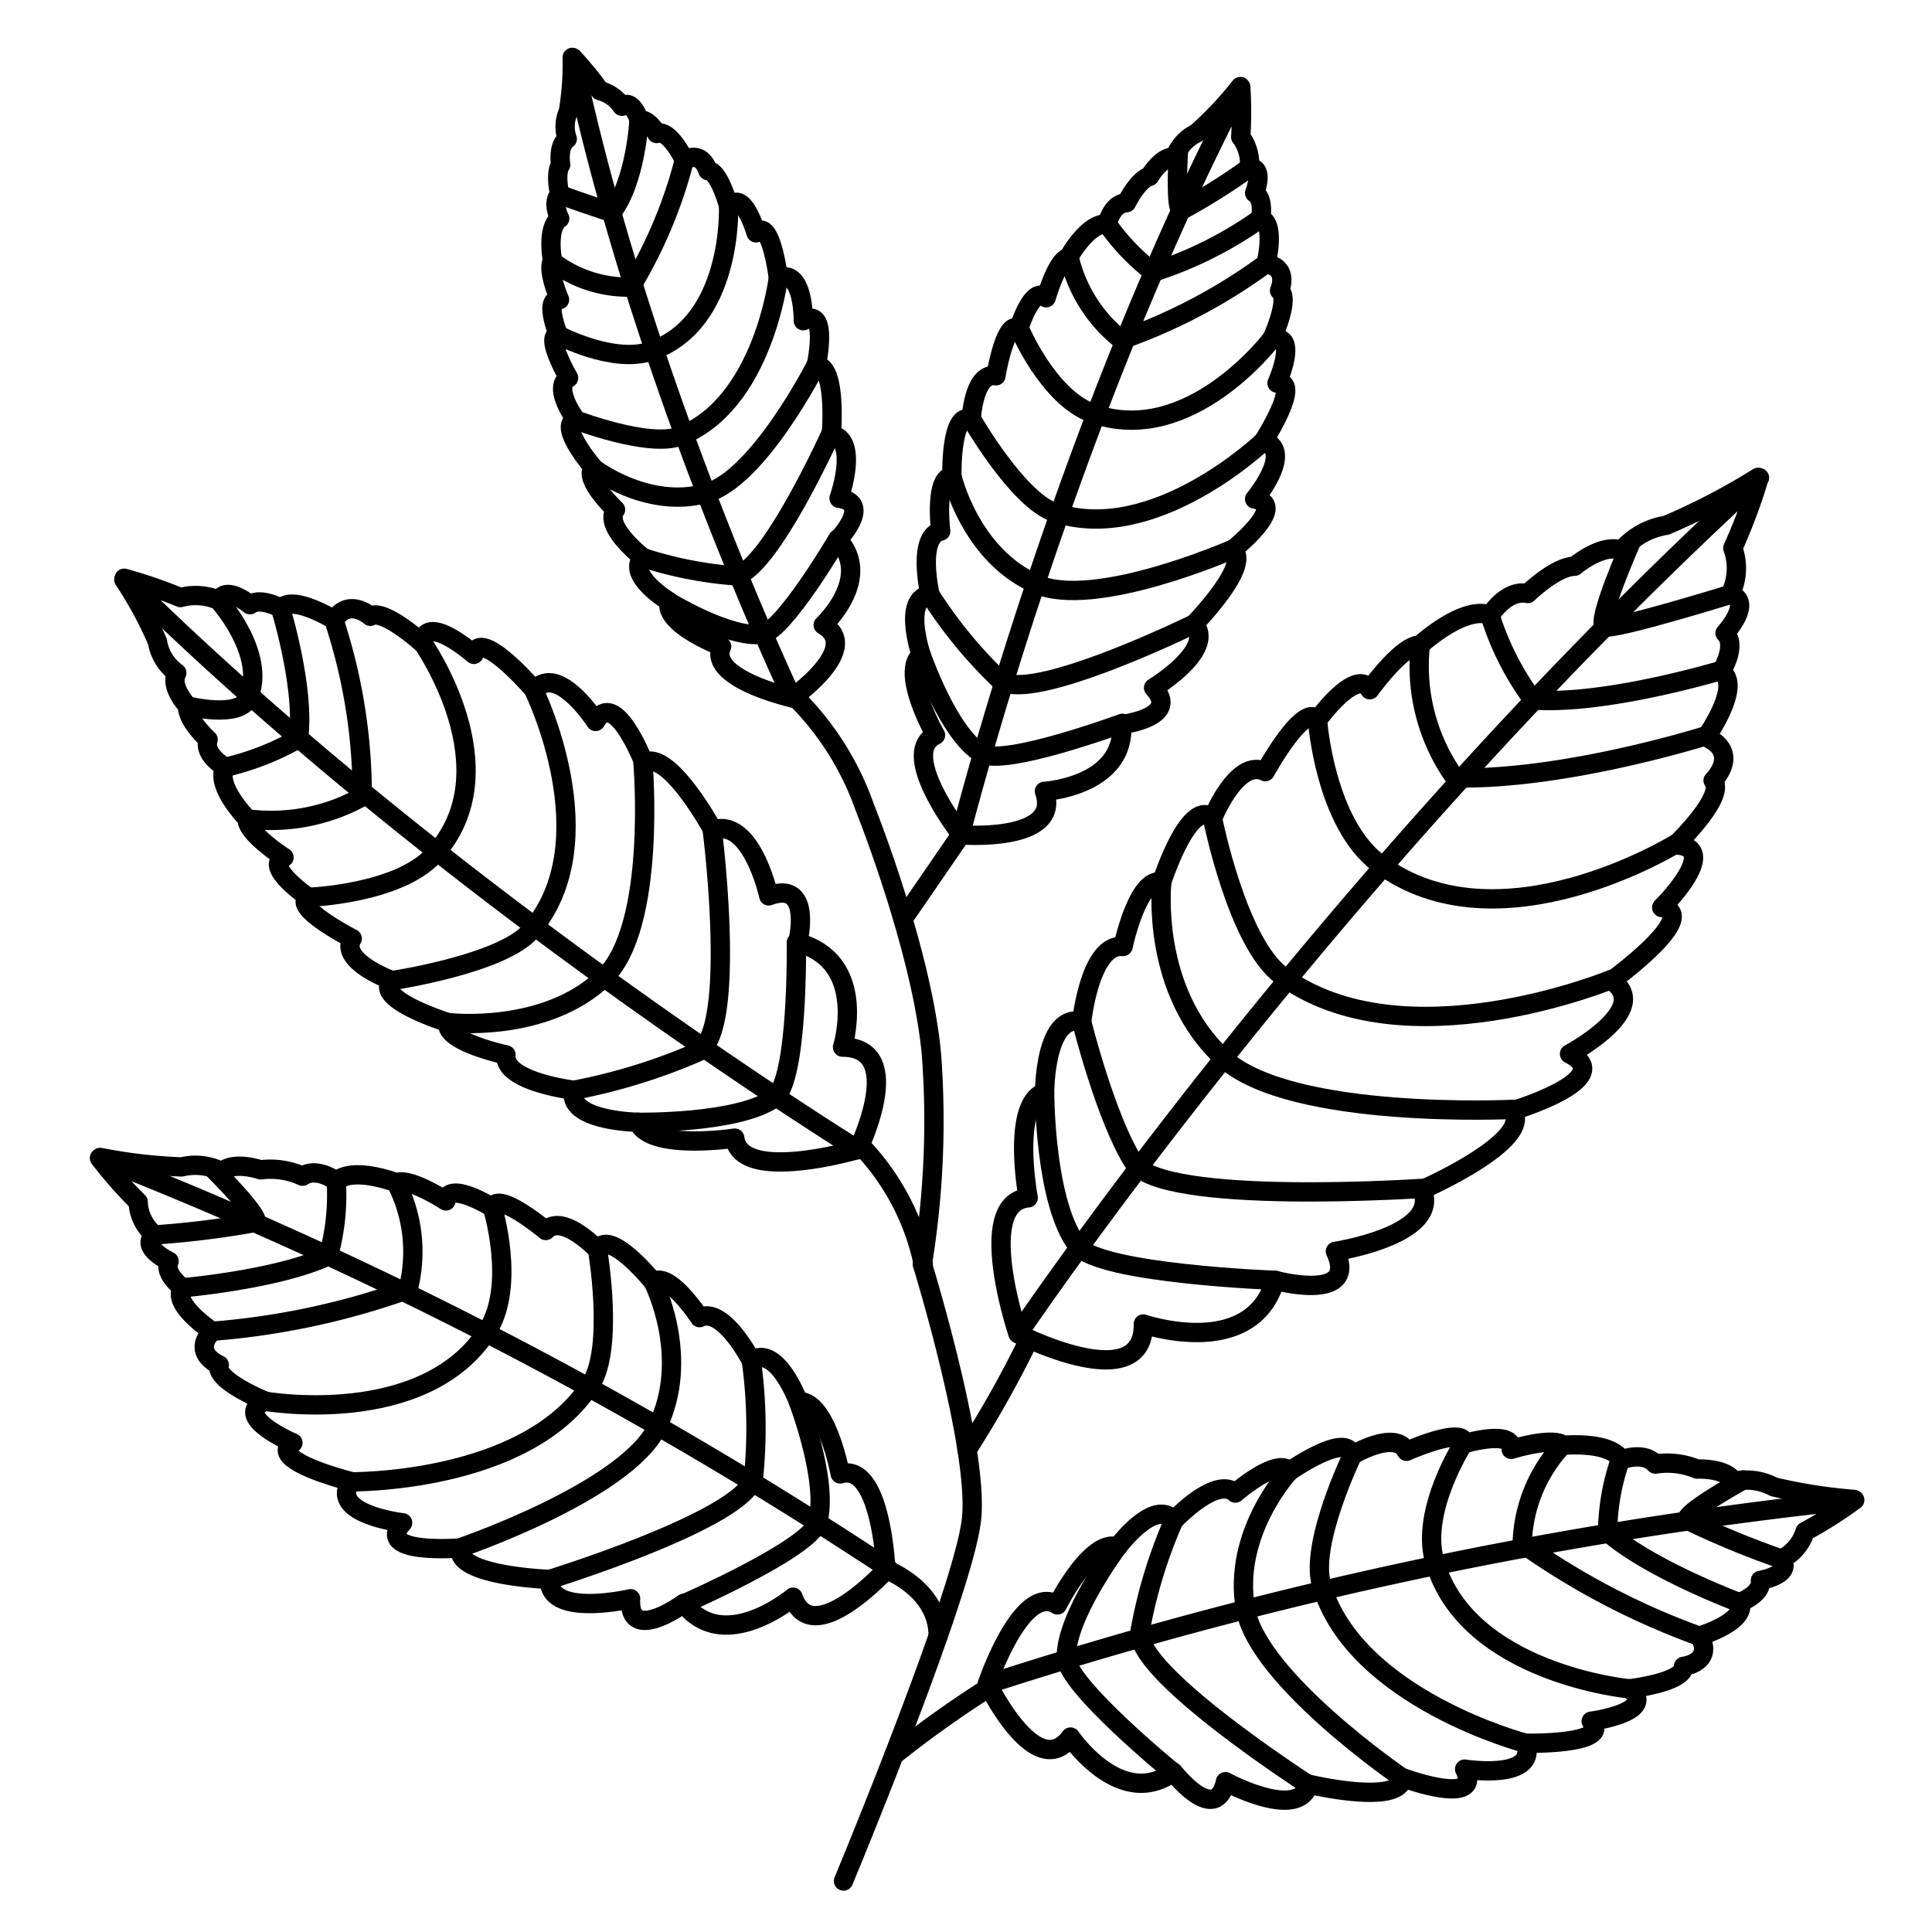 <?xml version="1.0" encoding="UTF-8"?> <svg xmlns="http://www.w3.org/2000/svg" id="Layer_1" data-name="Layer 1" viewBox="0 0 100 100"><defs><style>.cls-1,.cls-2,.cls-3{fill:none;}.cls-2{opacity:0.56;}.cls-3{stroke:#000;stroke-linecap:round;stroke-linejoin:round;}</style></defs><path class="cls-1" d="M67.69,19c1.58-.5.39,2.14.39,2.14.46-.1.55.19.46.62A9.47,9.47,0,0,1,67.43,24c.46.08.64.31.67.61.11.83-1,2.16-1,2.16C69,26.87,66,29.25,66,29.25c1.08.57-1.88,3.56-1.88,3.56,1.25,1-2,3-2,3,1.54,1.13-1.59,1.79-1.59,1.79.38,2.59-3.89,3.31-3.89,3.31,1.19,2-4.34,2.36-4.34,2.36s-3.94-3-1.93-4.06c0,0-2.39-2.54-1.27-3.46,0,0-1.5-2.47.15-2.79,0,0-1.13-2.65.24-3.06,0,0-.71-2.53.34-2.69,0,0-.52-3.27.83-2.9a4.55,4.55,0,0,1,.2-1.56,1.14,1.14,0,0,1,.56-.68.83.83,0,0,1,.46-.09s.24-3,1.11-2.51c0,0,.58-2.4,1.48-1.76,0,0,.47-2,1.17-2.22,0,0,1-2,2.15-1.93,0,0,.16-1.13,1.05-1.23,0,0,.59-1.29,1.29-1.52,0,0,.64-1.18,1.47-1.11a2.45,2.45,0,0,1,1.22-1.42,20.27,20.27,0,0,0,2.52-2.76l-.1.34c0-.11.1-.22.15-.33a19.39,19.39,0,0,1,.12,2.8A2.37,2.37,0,0,1,66.07,10c.91,0,.35,1.37.35,1.37.6.29.41,1.36.41,1.36.91.2.41,2.36.41,2.36a.89.89,0,0,1,.82,1.34C68.72,16.79,67.69,19,67.69,19Z"></path><path class="cls-2" d="M67.69,19c1.58-.5.39,2.14.39,2.14.46-.1.55.19.46.62a24.87,24.87,0,0,0-2.91,1.94c-1.22.9-5.06,1.48-6.49,2s-4.87,1.09-5.91,0a8.37,8.37,0,0,1-1.84-3.59.83.83,0,0,1,.46-.09s.24-3,1.11-2.51c0,0,.58-2.4,1.48-1.76,0,0,.47-2,1.17-2.22,0,0,1-2,2.15-1.93,0,0,.16-1.13,1.05-1.23,0,0,.59-1.29,1.29-1.52,0,0,.64-1.18,1.47-1.11a2.45,2.45,0,0,1,1.22-1.42,20.27,20.27,0,0,0,2.52-2.76l-.1.34c0-.11.1-.22.15-.33a19.39,19.39,0,0,1,.12,2.8A2.37,2.37,0,0,1,66.07,10c.91,0,.35,1.37.35,1.37.6.29.41,1.36.41,1.36.91.2.41,2.36.41,2.36a.89.89,0,0,1,.82,1.34C68.72,16.79,67.69,19,67.69,19Z"></path><path class="cls-3" d="M49.75,43.19S46.46,39,48.42,38.05c0,0-1.85-3.24-.74-4.15,0,0-1-2.93.46-3.11,0,0-.7-3,.55-3.3,0,0-.34-2.75.58-2.84,0,0-.08-3.42,1-2.93,0,0,.11-2.47,1.28-2.27,0,0,.48-2.95,1.18-2.43,0,0,.7-2.31,1.42-1.61,0,0,.54-1.93,1.16-2.09,0,0,1-1.83,2-1.72,0,0,.21-1.06,1-1.11,0,0,.58-1.19,1.19-1.36,0,0,.62-1.07,1.31-1a2.24,2.24,0,0,1,1.12-1.24,18.52,18.52,0,0,0,2.27-2.41"></path><path class="cls-3" d="M64.22,4.51a19.62,19.62,0,0,1,0,2.58,2.28,2.28,0,0,1,.45,1.58c.8,0,.27,1.32.27,1.32.52.31.31,1.32.31,1.32.8.25.28,2.34.28,2.34,1.24.21.7,1.39.7,1.39.58.39-.41,2.54-.41,2.54,1.45-.4.28,2.25.28,2.25,1.32-.17-.7,3-.7,3,1.61.5-.46,3-.46,3,1.8.29-1.13,2.62-1.13,2.62,1,.78-2,3.85-2,3.85,1.15,1.33-2.1,3.3-2.1,3.3,1.43,1.54-1.65,1.9-1.65,1.9.18,3.21-4,3.46-4,3.46.95,2.68-4.35,2.25-4.35,2.25S54.94,22.38,64.22,4.51"></path><path class="cls-3" d="M65.52,13.65a28.66,28.66,0,0,1-7.47,3.94,7.62,7.62,0,0,1-2.71-4.27"></path><path class="cls-3" d="M65.24,11.31a20.12,20.12,0,0,1-5.55,2.78,11.45,11.45,0,0,1-2.38-2.49"></path><path class="cls-3" d="M61,7.76s-.2,3.09.15,3.13a33.21,33.21,0,0,0,3.53-2.22"></path><path class="cls-3" d="M52.76,17s1.48,3.55,3.78,4.39c5,1.81,9.27-3.83,9.27-3.83"></path><path class="cls-3" d="M50.3,21.72s2.39,4.17,4.3,4.81c5.16,1.71,10.79-3.69,10.79-3.69"></path><path class="cls-3" d="M49.27,24.65s.94,4.09,4.37,5.58c3,1.34,10.16-1.8,10.16-1.8"></path><path class="cls-3" d="M48.14,30.79a23.62,23.62,0,0,0,3.63,4.42c1.59,1.23,10.07-2.93,10.07-2.93"></path><path class="cls-3" d="M47.68,33.9S49.09,38,50.81,39c1.12.71,7.28-1.56,7.28-1.56"></path><path class="cls-1" d="M55.43,69.84s-3.62-5.73-.69-6c0,0-1.88-4.27-.09-4.88,0,0-.81-3.76,1.39-3.41,0,0-.28-3.81,1.64-3.7,0,0,.19-3.49,1.6-3.26,0,0,.79-4.36,2.37-3.31,0,0,.89-3.17,2.65-2.47,0,0,1.69-3.76,2.64-2.79,0,0,1.9-2.91,2.84-1.68,0,0,1.57-2.47,2.64-2.48,0,0,2.31-2.24,4-1.72,0,0,.77-1.46,2.1-1.25,0,0,1.5-1.53,2.64-1.57,0,0,1.54-1.36,2.73-.95a4.07,4.07,0,0,1,2.56-1.47A38.67,38.67,0,0,0,91.75,26l-.35.42.42-.4a26.22,26.22,0,0,1-1.28,4,3,3,0,0,1,0,2.57c1.43.36-.16,2.08-.16,2.08.79.66-.06,2.07-.06,2.07,1.32.67-.6,3.48-.6,3.48,2.09.8.58,2.24.58,2.24.84.79-1.89,3.36-1.89,3.36,2.71,0-.51,3.15-.51,3.15,2.34.3-2.48,3.66-2.48,3.66,2.48,1.29-2,3.58-2,3.58,2.85,1.08-2.84,2.75-2.84,2.75,1.31,1.35-4.49,3.76-4.49,3.76,1.3,2-4.31,2.91-4.31,2.91,1.65,2.31-3,1.46-3,1.46-.69,3.55-6.74,2.13-6.74,2.13C62.71,72.39,55.43,69.84,55.43,69.84Z"></path><path class="cls-3" d="M52.68,69s-2.27-6.76.54-7c0,0-.91-4.86.85-5.47,0,0,0-4.1,1.92-3.65,0,0,.42-4.07,2.14-3.89,0,0,.76-3.62,2-3.33,0,0,1.41-4.41,2.64-3.32,0,0,1.26-3.14,2.72-2.4,0,0,2-3.65,2.71-2.68,0,0,2-2.77,2.7-1.56,0,0,1.67-2.34,2.6-2.31,0,0,2.25-2.08,3.64-1.55,0,0,.81-1.35,1.94-1.12,0,0,1.43-1.4,2.42-1.41,0,0,1.44-1.22,2.43-.82a3.8,3.8,0,0,1,2.31-1.3A34.62,34.62,0,0,0,91,24.71"></path><path class="cls-3" d="M91.05,24.73a28.4,28.4,0,0,1-1.36,3.64,3,3,0,0,1-.14,2.4c1.24.36-.26,2-.26,2,.65.64-.2,2-.2,2,1.11.69-.78,3.38-.78,3.38,1.81.84.36,2.25.36,2.25.7.8-1.94,3.33-1.94,3.33,2.44.12-.72,3.24-.72,3.24,2.1.38-2.59,3.79-2.59,3.79,2.17,1.46-2.18,3.79-2.18,3.79,2.55,1.3-2.94,2.94-2.94,2.94,1.08,1.56-4.69,4.09-4.69,4.09,1,2.35-4.49,3.19-4.49,3.19C70.37,67.46,66,66.27,66,66.27c-1.22,4.18-6.82,2.26-6.82,2.26.05,3.85-6.48.51-6.48.51s16-23.79,38.37-44.31"></path><path class="cls-3" d="M88.31,38.08s-7.31,2.31-13,2.18a9.94,9.94,0,0,1-1.8-6.81"></path><path class="cls-3" d="M89.09,34.7s-6,1.81-9.74,1.53a14.69,14.69,0,0,1-2.21-4.33"></path><path class="cls-3" d="M84.42,28.07s-1.85,4.18-1.36,4.37,6.49-1.67,6.49-1.67"></path><path class="cls-3" d="M68.2,37.32s.38,5.26,3.15,7.36c6.19,4.67,15.38-1,15.38-1"></path><path class="cls-3" d="M62.77,42.4s1.28,6.4,3.55,8.08c6.3,4.67,17.1.21,17.1.21"></path><path class="cls-3" d="M60.13,45.72s-.6,5.58,3.21,9.07c3.48,3.19,15,2.63,15,2.63"></path><path class="cls-3" d="M56,52.94s1.25,5,2.69,7.24,14.93,1.33,14.93,1.33"></path><path class="cls-3" d="M54.07,56.59s0,5.7,1.71,7.89C56.9,65.93,66,66.27,66,66.27"></path><path class="cls-1" d="M51.81,89.12s.44-5.28,2.41-4.07c0,0,.84-3.55,2.24-3.09,0,0,1.27-2.72,2.48-1.46,0,0,1.62-2.51,2.77-1.54,0,0,1.76-2.09,2.53-1.27,0,0,2.56-2.35,3.05-1,0,0,2-1.56,2.81-.29,0,0,2.83-1.55,3-.5,0,0,2.56-.91,2.56.29,0,0,2.15-.79,2.82-.29,0,0,2.49-.31,3.29.8a1.77,1.77,0,0,1,1.9.21,4.22,4.22,0,0,1,2.38.27s1.61-.12,2.16.7a3.19,3.19,0,0,1,2.29.29,29.71,29.71,0,0,0,4.7.69l-.42.1L95.2,79a20,20,0,0,1-2.69,1.9,2.39,2.39,0,0,1-1.19,1.62c.72.9-1.08,1.22-1.08,1.22.18.79-1,1.26-1,1.26.5,1-2,1.89-2,1.89.93,1.49-.69,1.67-.69,1.67.15.89-2.76,1.21-2.76,1.21,1.67,1.3-1.81,1.72-1.81,1.72,1.32,1.29-3.27,1.11-3.27,1.11.94,2-2.92,1.3-2.92,1.3,1.26,2-3.08.37-3.08.37.19,1.47-4.57.23-4.57.23C68,96.33,64,94.23,64,94.23c-.06,2.22-2.58-.52-2.58-.52-2.11,1.89-5.21-1.86-5.21-1.86C55.15,94.15,51.81,89.12,51.81,89.12Z"></path><path class="cls-3" d="M51.1,87.17s1.78-5.29,3.63-4.1c0,0,1.73-3.46,3.12-3,0,0,1.91-2.58,2.91-1.37,0,0,2.19-2.34,3.18-1.42,0,0,2.18-1.89,2.81-1.13,0,0,3-2.09,3.22-.82,0,0,2.26-1.36,2.83-.21,0,0,3-1.34,3-.4,0,0,2.58-.76,2.42.3,0,0,2.14-.67,2.71-.21,0,0,2.38-.24,3,.75,0,0,1.15-.46,1.75.22a4,4,0,0,1,2.16.26s1.49-.08,1.91.64a3,3,0,0,1,2.06.28,27.09,27.09,0,0,0,4.15.65"></path><path class="cls-3" d="M96,77.64a22,22,0,0,1-2.57,1.63,2.38,2.38,0,0,1-1.22,1.43c.6.81-1.09,1.1-1.09,1.1.1.71-1.06,1.14-1.06,1.14.37,1-2.08,1.74-2.08,1.74.74,1.38-.84,1.57-.84,1.57.06.83-2.78,1.16-2.78,1.16,1.47,1.22-2,1.68-2,1.68,1.14,1.23-3.4,1.14-3.4,1.14.67,1.94-3.15,1.34-3.15,1.34,1,2-3.22.44-3.22.44-.06,1.48-4.85.34-4.85.34-.49,1.93-4.31-.13-4.31-.13-.52,2.31-2.7-.5-2.7-.5-2.73,2-5.32-1.81-5.32-1.81-1.78,2.42-4.28-2.74-4.28-2.74A220.76,220.76,0,0,1,96,77.64"></path><path class="cls-3" d="M87.93,84.68a38.25,38.25,0,0,1-9.14-4.79,7.77,7.77,0,0,1,2.09-5.09"></path><path class="cls-3" d="M90,82.94s-4.61-1.72-6.79-3.64a11.67,11.67,0,0,1,.66-3.75"></path><path class="cls-3" d="M90.23,76.6s-3.13,1.73-2.9,2.08a45.21,45.21,0,0,0,4.83,2"></path><path class="cls-3" d="M75.75,74.71s-2.24,3.46-1.5,6.08c1.64,5.83,10.06,6.62,10.06,6.62"></path><path class="cls-3" d="M70,75.32s-2.22,4.59-1.6,6.71c1.72,5.89,10.56,8.2,10.56,8.2"></path><path class="cls-3" d="M66.75,76.14s-3,3.2-2.28,7.17c.67,3.63,8.09,8.7,8.09,8.7"></path><path class="cls-3" d="M60.76,78.69A25.32,25.32,0,0,0,59,84.48c-.17,2.17,8.68,7.87,8.68,7.87"></path><path class="cls-3" d="M57.85,80.06s-2.68,3.57-2.66,5.73c0,1.43,5.51,5.93,5.51,5.93"></path><path class="cls-1" d="M43.17,82.9s1.06-5.22-1.18-4.58c0,0,.18-3.67-1.31-3.6,0,0-.46-3-2-2.08,0,0-.86-2.87-2.25-2.23,0,0-1.12-2.5-2.09-1.92,0,0-1.81-3-2.68-1.73,0,0-1.54-2.06-2.64-1,0,0-2.31-2.26-2.73-1.28,0,0-2.22-1.58-2.56-.41,0,0-1.86-1.35-2.64-1,0,0-2.33-1-3.42-.12a1.78,1.78,0,0,0-1.89-.3,4.25,4.25,0,0,0-2.38-.38s-1.52-.55-2.28.09a3.22,3.22,0,0,0-2.3-.34,29.31,29.31,0,0,1-4.74-.59l.38.21-.43-.18a20.7,20.7,0,0,0,2.08,2.56,2.38,2.38,0,0,0,.7,1.89c-1,.68.69,1.47.69,1.47-.39.71.63,1.5.63,1.5-.77.87,1.43,2.37,1.43,2.37-1.32,1.18.21,1.8.21,1.8-.4.82,2.33,1.91,2.33,1.91-2,.81,1.26,2.15,1.26,2.15-1.64.89,2.85,2,2.85,2-1.46,1.65,2.47,2,2.47,2-1.79,1.62,2.87,1.19,2.87,1.19-.59,1.36,4.35,1.45,4.35,1.45-.38,1.85,4,.88,4,.88-.56,2.17,2.65.19,2.65.19,1.51,2.39,5.56-.39,5.56-.39C38.54,86.87,43.17,82.9,43.17,82.9Z"></path><path class="cls-3" d="M45.85,81.23s-.23-5.59-2.36-4.94c0,0-.7-3.81-2.17-3.75,0,0-1.12-3-2.43-2.11,0,0-1.46-2.85-2.68-2.23,0,0-1.57-2.42-2.4-1.85,0,0-2.28-2.82-2.88-1.66,0,0-1.81-1.93-2.68-1,0,0-2.5-2.09-2.75-1.18,0,0-2.28-1.43-2.42-.35,0,0-1.88-1.23-2.56-.94,0,0-2.24-.87-3.11-.08,0,0-1-.76-1.75-.26a4,4,0,0,0-2.17-.33s-1.41-.48-2,.1A3,3,0,0,0,9.4,60.4a26.91,26.91,0,0,1-4.21-.49"></path><path class="cls-3" d="M5.15,59.94a21.26,21.26,0,0,0,2,2.27A2.32,2.32,0,0,0,8,63.92c-.8.62.75,1.36.75,1.36-.3.66.7,1.38.7,1.38-.62.82,1.53,2.25,1.53,2.25-1.1,1.13.37,1.74.37,1.74-.29.79,2.37,1.87,2.37,1.87-1.77.79,1.44,2.16,1.44,2.16-1.44.89,3,2,3,2-1.18,1.69,2.68,2.14,2.68,2.14-1.52,1.68,3,1.3,3,1.3-.36,1.45,4.6,1.63,4.6,1.63-.07,2,4.2,1,4.2,1-.14,2.37,2.75.24,2.75.24,2.07,2.7,5.66-.32,5.66-.32,1,2.82,4.9-1.5,4.9-1.5A219.33,219.33,0,0,0,5.15,59.94"></path><path class="cls-3" d="M10.93,68.91a39.17,39.17,0,0,0,10.19-2.17,7.78,7.78,0,0,0-.6-5.49"></path><path class="cls-3" d="M9.4,66.66S14.35,66.24,17,65a11.77,11.77,0,0,0,.41-3.8"></path><path class="cls-3" d="M11,60.47s2.54,2.52,2.23,2.8A47.48,47.48,0,0,1,8,63.92"></path><path class="cls-3" d="M25.5,62.54s1.21,3.95-.24,6.29C22,74,13.67,72.52,13.67,72.52"></path><path class="cls-3" d="M30.93,64.69s.86,5-.33,6.92c-3.32,5.23-12.53,5.09-12.53,5.09"></path><path class="cls-3" d="M33.81,66.35s2,3.91.19,7.55c-1.66,3.33-10.26,6.24-10.26,6.24"></path><path class="cls-3" d="M38.89,70.43A25.54,25.54,0,0,1,39,76.49c-.46,2.15-10.61,5.28-10.61,5.28"></path><path class="cls-3" d="M41.32,72.54s1.59,4.17,1,6.25c-.41,1.39-7,4.26-7,4.26"></path><path class="cls-1" d="M43.24,60.39s-5,2.89-5.37.43c0,0-3.8,1.48-4.4,0,0,0-3.4.6-3.11-1.21,0,0-3.44.15-3.36-1.42,0,0-3.13-.23-2.91-1.36,0,0-3.9-.73-2.94-2,0,0-2.8-.77-2.14-2.14,0,0-3.28-1.39-2.4-2.09,0,0-2.49-1.52-1.39-2.2,0,0-2.09-1.23-2.05-2,0,0-1.84-1.75-1.33-3,0,0-1.21-.59-1-1.54,0,0-1.23-1.1-1.2-1.9,0,0-1.07-1.11-.67-1.93a2.67,2.67,0,0,1-1.1-1.79,22.46,22.46,0,0,0-2.12-3.64l.33.24-.31-.29A23.84,23.84,0,0,1,9,33.54a3,3,0,0,1,2.11,0c.35-.94,1.69.15,1.69.15.57-.51,1.7.09,1.7.09.59-.85,2.83.49,2.83.49A1.1,1.1,0,0,1,19.19,34c.66-.54,2.72,1.34,2.72,1.34.06-1.8,2.58.42,2.58.42.25-1.56,3,1.77,3,1.77,1-1.65,3,1.44,3,1.44.85-1.92,2.34,2,2.34,2,1.09-.89,3.28,3.28,3.28,3.28,1.66-.89,2.63,3.22,2.63,3.22,1.9-1.17,1.39,2.3,1.39,2.3,3.09.6,2.18,5.25,2.18,5.25C45.07,54.6,43.24,60.39,43.24,60.39Z"></path><path class="cls-3" d="M44.38,59.5s-6.05,1.78-6.35-.59c0,0-4.39.66-5-.82,0,0-3.72-.06-3.33-1.66,0,0-3.67-.44-3.51-1.83,0,0-3.24-.69-3-1.67,0,0-3.91-1.22-2.91-2.18,0,0-2.75-1-2.05-2.17,0,0-3.15-1.62-2.28-2.14,0,0-2.33-1.6-1.25-2.06,0,0-2-1.3-1.9-2,0,0-1.68-1.69-1.16-2.68,0,0-1.12-.62-.87-1.42,0,0-1.11-1-1.06-1.74,0,0-.95-1-.56-1.71a2.48,2.48,0,0,1-1-1.62A20.64,20.64,0,0,0,6.41,30"></path><path class="cls-3" d="M6.43,29.93a25.21,25.21,0,0,1,2.91,1,3,3,0,0,1,2,.15c.35-.81,1.6.22,1.6.22.55-.41,1.61.19,1.61.19.6-.73,2.76.6,2.76.6.74-1.19,1.86-.19,1.86-.19.67-.44,2.7,1.4,2.7,1.4.13-1.64,2.66.57,2.66.57.33-1.42,3.13,1.86,3.13,1.86,1.2-1.45,3.17,1.61,3.17,1.61,1-1.75,2.5,2.14,2.5,2.14,1.28-.73,3.57,3.48,3.57,3.48,2-.66,2.89,3.41,2.89,3.41,2.32-.87,1.5,2.42,1.5,2.42,3.69,1,2.32,5.41,2.32,5.41,3.4,0,.8,5.31.8,5.31S22.93,46.25,6.43,29.93"></path><path class="cls-3" d="M17.28,32.08a29,29,0,0,1,1.47,9.16,9.72,9.72,0,0,1-5.91,1.15"></path><path class="cls-3" d="M14.52,31.48s1.28,4.15.93,6.75a14,14,0,0,1-3.77,1.48"></path><path class="cls-3" d="M9.75,36.55s2.63.65,3.1-.4c1-2.28-1.54-5.08-1.54-5.08"></path><path class="cls-3" d="M16,46.44s4.61-.16,6.47-2.2c4.05-4.41-.62-11-.62-11"></path><path class="cls-3" d="M20.32,50.75s5.68-.85,7.16-2.57c4-4.64.15-12.46.15-12.46"></path><path class="cls-3" d="M23.23,52.93s5,.59,8.05-2.35c2.73-2.62,2-11.11,2-11.11"></path><path class="cls-3" d="M29.71,56.43a30.38,30.38,0,0,0,6.46-2c2-1.16.7-11.44.7-11.44"></path><path class="cls-3" d="M33,58.09s5.17.09,7.07-1.25c1.26-.88,1.15-8.06,1.15-8.06"></path><path class="cls-1" d="M43,34.44s-4.21.14-3.46-1.62c0,0-2.92-.38-2.68-1.59,0,0-2.31-.81-1.41-1.92,0,0-2.16-1.12-1.48-2.13,0,0-1.83-1.27-1.24-1.94,0,0-2.09-1.88-1-2.35,0,0-1.41-1.51-.45-2.18,0,0-1.45-2.1-.63-2.25,0,0-.91-1.9,0-1.95,0,0-.78-1.57-.44-2.08,0,0-.42-1.82.38-2.43,0,0-.51-.83,0-1.37,0,0-.31-1.17,0-1.69,0,0-.2-1.12.37-1.52a2,2,0,0,1,.05-1.58,17.72,17.72,0,0,0,.17-3.17l.1.28c0-.1-.05-.21-.07-.31a16.58,16.58,0,0,1,1.58,1.78,2,2,0,0,1,1.28.78c.59-.5,1,.7,1,.7.55-.13,1,.67,1,.67.7-.36,1.53,1.33,1.53,1.33a.75.75,0,0,1,1.26.44C39.54,8.22,40,10.2,40,10.2c.77-1.18,1.41,1.2,1.41,1.2.78-1,1.13,2.24,1.13,2.24,1.3-.72,1.24,2,1.24,2,1.29-1,.61,2.19.61,2.19,1-.2.68,3.35.68,3.35,1.37,0,.32,3.07.32,3.07,1.62-.1-.08,2-.08,2,1.64,1.5-.78,4.26-.78,4.26C46.44,31.25,43,34.44,43,34.44Z"></path><path class="cls-1" d="M43,34.44s-4.21.14-3.46-1.62c0,0-2.92-.38-2.68-1.59,0,0-2.31-.81-1.41-1.92,0,0-2.16-1.12-1.48-2.13,0,0-1.83-1.27-1.24-1.94,0,0-2.09-1.88-1-2.35,0,0-1.41-1.51-.45-2.18,0,0-1.45-2.1-.63-2.25,0,0-.91-1.9,0-1.95,0,0-.78-1.57-.44-2.08,0,0-.42-1.82.38-2.43,0,0-.51-.83,0-1.37,0,0-.31-1.17,0-1.69,0,0-.2-1.12.37-1.52a2,2,0,0,1,.05-1.58,17.72,17.72,0,0,0,.17-3.17l.1.28c0-.1-.05-.21-.07-.31a16.58,16.58,0,0,1,1.58,1.78,2,2,0,0,1,1.28.78c.59-.5,1,.7,1,.7.55-.13,1,.67,1,.67.7-.36,1.53,1.33,1.53,1.33a.75.75,0,0,1,1.26.44C39.54,8.22,40,10.2,40,10.2c.77-1.18,1.41,1.2,1.41,1.2.78-1,1.13,2.24,1.13,2.24,1.3-.72,1.24,2,1.24,2,1.29-1,.61,2.19.61,2.19,1-.2.68,3.35.68,3.35,1.37,0,.32,3.07.32,3.07,1.62-.1-.08,2-.08,2,1.64,1.5-.78,4.26-.78,4.26C46.44,31.25,43,34.44,43,34.44Z"></path><path class="cls-3" d="M41,36.12s-4.41-1-3.65-2.66c0,0-3-1.13-2.71-2.32,0,0-2.26-1.37-1.37-2.29,0,0-2.07-1.6-1.41-2.47,0,0-1.7-1.61-1.14-2.17,0,0-1.9-2.2-.91-2.48,0,0-1.25-1.68-.38-2.17,0,0-1.27-2.2-.53-2.23,0,0-.78-1.9.06-1.82,0,0-.67-1.56-.36-2,0,0-.34-1.72.37-2.2,0,0-.43-.81,0-1.25,0,0-.26-1.09.05-1.53,0,0-.17-1,.34-1.34a1.9,1.9,0,0,1,.06-1.42,15.42,15.42,0,0,0,.2-2.8"></path><path class="cls-3" d="M29.67,3a17.41,17.41,0,0,1,1.38,1.69,2,2,0,0,1,1.14.81c.54-.42.89.71.89.71.5-.07.91.7.91.7.66-.26,1.44,1.38,1.44,1.38.93-.52,1.21.54,1.21.54.59,0,1.09,1.89,1.09,1.89.74-1,1.4,1.33,1.4,1.33.77-.83,1.16,2.35,1.16,2.35,1.32-.54,1.29,2.2,1.29,2.2,1.34-.79.67,2.32.67,2.32,1.08,0,.78,3.58.78,3.58,1.47.26.4,3.29.4,3.29,1.76.25-.06,2.14-.06,2.14,1.84,2-.76,4.42-.76,4.42C44.67,33.55,41,36.12,41,36.12S33.19,19.67,29.67,3"></path><path class="cls-3" d="M35.43,8.25a24.31,24.31,0,0,1-2.78,6.61,6.47,6.47,0,0,1-4.08-1.34"></path><path class="cls-3" d="M33.08,6.17S32.92,9.4,31.66,11c0,0-1.52-.5-2.67-.92"></path><path class="cls-3" d="M28.87,17.33s2.88,1.53,4.84.84c4.25-1.48,4-7.49,4-7.49"></path><path class="cls-3" d="M29.78,21.73s3.81,1.46,5.41.85c4.31-1.66,5.1-8.22,5.1-8.22"></path><path class="cls-3" d="M30.69,24.21s2.81,2.18,5.86,1.32c2.72-.77,5.7-6.65,5.7-6.65"></path><path class="cls-3" d="M33.24,28.85A20.42,20.42,0,0,0,38,29.8c1.7-.05,5-7.34,5-7.34"></path><path class="cls-3" d="M34.61,31.14s3.11,1.9,4.82,1.69c1.12-.14,3.94-4.94,3.94-4.94"></path><path class="cls-3" d="M41.32,36.25a15.05,15.05,0,0,1,3.44,5.54s2.94,7.32,3.45,12.76a46,46,0,0,1-.47,10.88s2.91,9.44,2.55,13.15-6.63,18.78-6.63,18.78"></path><path class="cls-3" d="M44.79,59.55a12.54,12.54,0,0,1,3,5.88"></path><path class="cls-3" d="M53.23,69.39a55.66,55.66,0,0,1-3.18,5.66"></path><path class="cls-3" d="M45.85,81.23s2.71,1,2.71,3.44"></path><path class="cls-3" d="M50.85,87.56a55.39,55.39,0,0,0-4.58,3.29"></path><line class="cls-3" x1="46.74" y1="47.57" x2="49.75" y2="43.19"></line></svg> 
